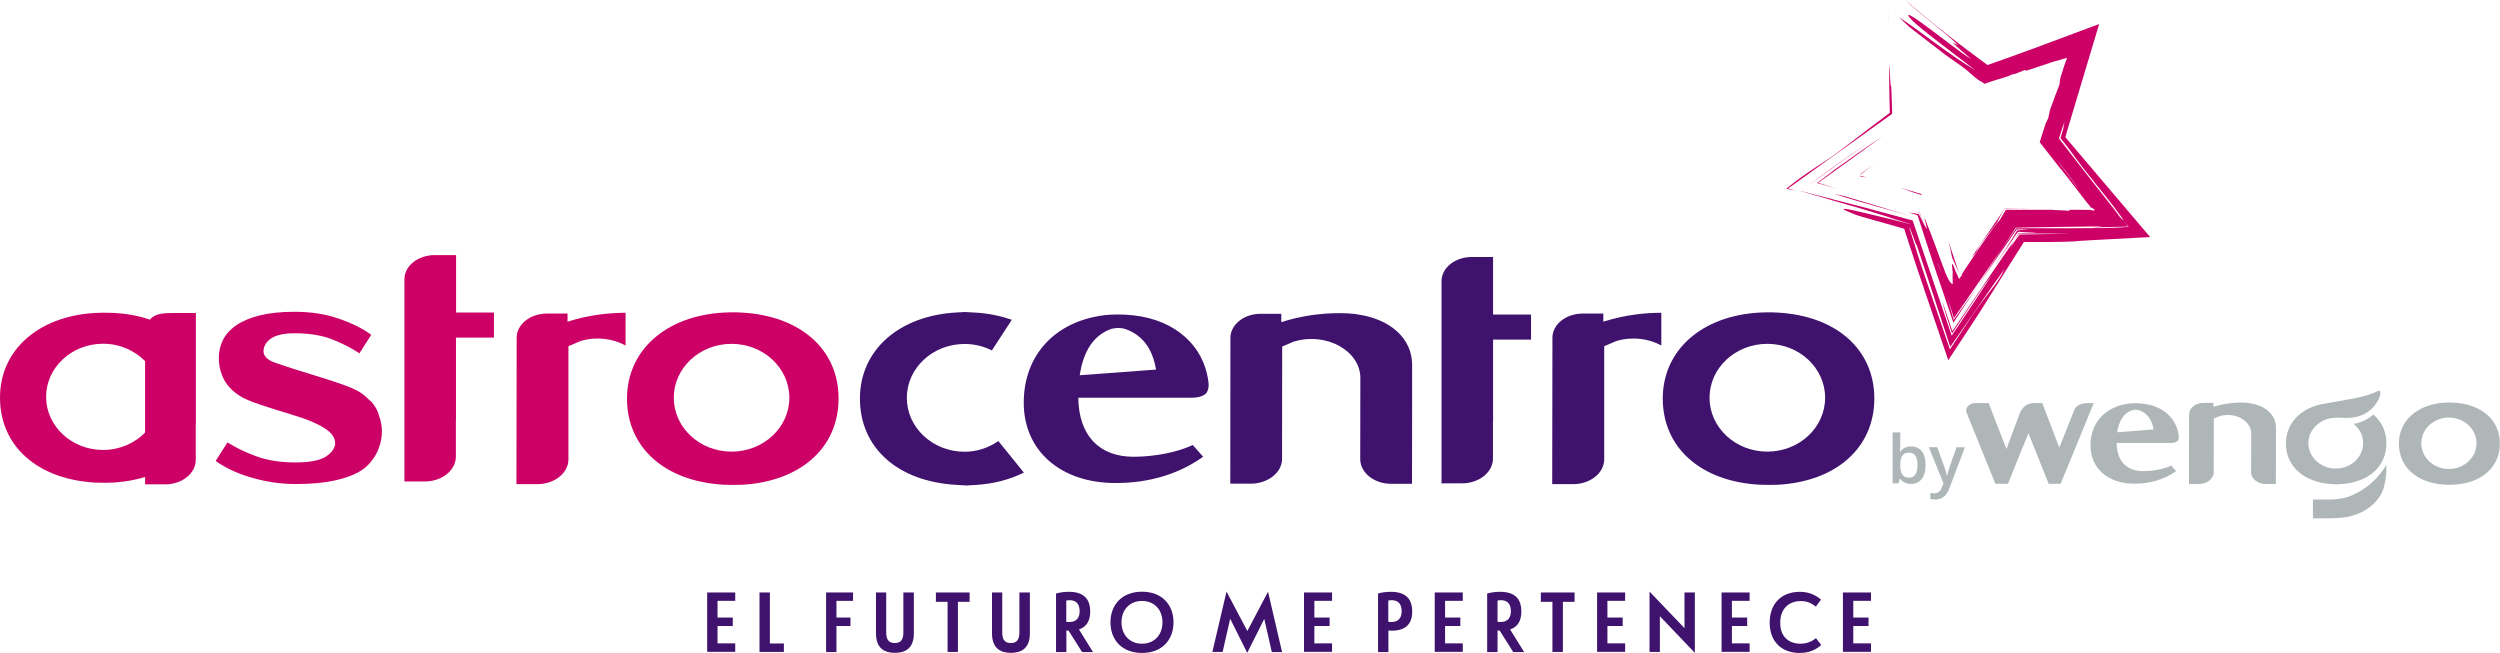<?xml version="1.0" encoding="utf-8"?>
<!-- Generator: Adobe Illustrator 24.3.0, SVG Export Plug-In . SVG Version: 6.00 Build 0)  -->
<svg version="1.1" id="Calque_1" xmlns="http://www.w3.org/2000/svg" xmlns:xlink="http://www.w3.org/1999/xlink" x="0px" y="0px"
	 viewBox="0 0 224.52 58.63" style="enable-background:new 0 0 224.52 58.63;" xml:space="preserve">
<style type="text/css">
	.st0{fill:none;}
	.st1{fill:#CC0066;}
	.st2{fill:#AEB6B7;}
	.st3{fill:#3F136D;}
</style>
<g>
	<path class="st0" d="M185.68,20.49l-0.27,0.01l0.53-0.01l3.09-0.02c0.76-0.01,1.48-0.05,2.13-0.1l-0.44-0.5l0.37,0.47l-3.29,0.08
		c0.38-0.02,0.73-0.06,1-0.1l-4.02,0.05l-3.76,0.07l-1.16,1.77l1.19-1.72L185.68,20.49z"/>
	<path class="st0" d="M65.7,30.89c-2.87,0-5.19,2.17-5.19,4.84c0,2.67,2.32,4.84,5.19,4.84s5.19-2.17,5.19-4.84
		C70.89,33.06,68.56,30.89,65.7,30.89z"/>
	<polygon class="st0" points="181.35,21.04 185.93,20.97 181.3,20.95 180.88,21.56 180.47,22.25 	"/>
	<path class="st0" d="M171.58,20.65l-0.05-0.13c-0.02-0.04-0.04-0.09-0.04-0.09c-0.01-0.02-0.03-0.04-0.04-0.06l0.01,0.05
		c0.01,0.02,0,0.01,0.02,0.09l0.1,0.32l0.19,0.62l0.38,1.2c0.25,0.79,0.52,1.57,0.81,2.42l-1.18-3.39l3.32,9.68l1.99-3.02
		c0.29-0.43,0.57-0.82,0.87-1.22l0.9-1.19c0.39-0.49,0.79-1.04,1.16-1.81l-0.86,1.21l-0.43,0.61L178,26.99l-2.87,4.14l-1.83-5.6
		l-1.16-3.48c-0.1-0.12-0.22-0.46-0.36-0.84L171.58,20.65z"/>
	<polygon class="st0" points="189.88,18.92 190.72,19.87 190.44,19.51 	"/>
	<path class="st0" d="M190.5,19.45c-0.34-0.48-0.74-0.99-1.14-1.51l-1.18-1.48c-0.72-0.9-1.47-1.83-2.18-2.84
		c-0.14-0.19-0.31-0.42-0.48-0.64l-0.47-0.58l0.15-0.54c0.08-0.18,0.11-0.32,0.12-0.44l0.16-0.59l-0.16,0.54
		c0.01-0.13,0.02-0.27,0.1-0.53l-0.51,1.59l2.59,3.34l2.94,3.74C190.67,19.75,190.83,19.9,190.5,19.45z"/>
	<path class="st0" d="M175.48,28.55l-0.59-1.8c0.17,0.62,0.37,1.28,0.57,1.95c0.66-0.91,1.38-1.93,2.12-3l2.29-3.49L175.48,28.55z"
		/>
	<path class="st0" d="M219.93,37.5c-1.37,0-2.48,1.03-2.48,2.31c0,1.27,1.11,2.31,2.48,2.31c1.37,0,2.48-1.03,2.48-2.31
		C222.41,38.54,221.3,37.5,219.93,37.5z"/>
	<path class="st0" d="M192.07,36.83c-0.14-0.04-0.33-0.05-0.57,0c-0.75,0.26-1.2,0.93-1.36,1.99l3.27-0.25
		C193.26,37.67,192.82,37.08,192.07,36.83z"/>
	<path class="st0" d="M101.01,29.53c-0.29-0.07-0.7-0.11-1.19,0c-1.57,0.55-2.52,1.95-2.85,4.17l6.85-0.51
		C103.51,31.31,102.6,30.05,101.01,29.53z"/>
	<path class="st0" d="M4.14,35.64c0,2.63,2.29,4.77,5.12,4.77c1.5,0,2.83-0.61,3.77-1.56v-6.42c-0.94-0.95-2.27-1.56-3.77-1.56
		C6.43,30.87,4.14,33.01,4.14,35.64z"/>
	<path class="st1" d="M160.59,16.92l9.34-6.7c0-0.29-0.04-1.48-0.08-2.39c-0.12-0.28-0.1-1.47-0.2-2.01l0.03,2.46l0.03,1.19
		l0.02,0.66l-0.13-2.76l0.12,2.76l-2.01,1.52l-2.61,1.99c-0.67,0.51-1.38,0.95-2.18,1.48c-0.79,0.53-1.69,1.15-2.49,1.83l0.8,0.17
		L160.59,16.92z"/>
	<path class="st1" d="M169.58,0.97c0,0.4,0.03,0.84,0.05,1.29L169.58,0.97z"/>
	<polygon class="st1" points="166.71,18.02 168.38,18.5 170.06,18.97 171.61,19.41 165.71,17.63 164.73,17.41 165.72,17.72 	"/>
	<path class="st1" d="M166.6,13.64l1.2-0.83l-1.21,0.82l-1.29,0.9c-0.91,0.65-1.85,1.34-2.75,2.02l0.08,0.02l-0.07-0.02l2.78-2.02
		L166.6,13.64z"/>
	<polygon class="st1" points="187.59,18.35 187.6,18.35 187.6,18.35 	"/>
	<path class="st1" d="M187.6,18.36L187.6,18.36l0.17,0.29c0.04,0.01,0.11,0.03,0.17,0.05c-0.06-0.05-0.1-0.09-0.13-0.13
		C187.74,18.5,187.67,18.43,187.6,18.36z"/>
	<path class="st1" d="M177.8,22.05l0.76-1.03l0.36-0.47c0.13-0.17,0.2-0.25,0.44-0.59c0.12-0.22,0.33-0.68,0.64-1.14l0.08-0.11
		l2.48-0.03l-2.49,0.01l-2.99,4.4c0.13-0.14,0.25-0.28,0.37-0.4C177.58,22.43,177.74,22.18,177.8,22.05z"/>
	<path class="st1" d="M170.98,20.54l0.01,0.01l0.03,0.01l0.01,0.03l0,0.01l0.08,0.25l0.38,1.17l0.76,2.31l2.72,8.02l2.78-4.24
		c1.52-2.38,1.79-2.87,2.5-3.98l0.96-1.52l0.45-0.71l0.08-0.15l0.15-0.02l2.36,0c0.83-0.01,1.57-0.02,2.01-0.05l0.54-0.05l0.15-0.01
		l0.24-0.01l0.48-0.03l1.88-0.1l3.55-0.19l-7.61-8.96l0.12-0.46l2.91-9.71l-5.82,2.17l-2.28,0.83l-1.13,0.4l-0.8,0.28l-1.81-1.35
		c-0.68-0.51-1.34-1.02-1.98-1.52c-1.28-1.01-2.48-2-3.58-2.96c1.17,1.14,3.6,2.93,4.77,4.07l-0.51-0.26
		c0.22,0.29,1.18,1.06,1.66,1.48c-0.25-0.13-0.49-0.34-0.73-0.55l0.47,0.42c-1.96-1.37-5.56-4.3-5.39-3.76
		c0.17,0.54,3.58,3.01,6,4.89c-2.25-1.33-4.65-3.28-6.87-4.78c0.47,0.42,0.69,0.72,1.42,1.27l2.74,2.11l1.35,0.95
		c0.22,0.16,0.42,0.32,0.63,0.48l0.3,0.26l0.37,0.33l0.36,0.27l0.56,0.34l0.21-0.09l0.8-0.26l0.55-0.16
		c0.28-0.08,0.57-0.18,1.03-0.39c0.02,0.02-0.01,0.04-0.06,0.08c0.28-0.13,0.75-0.26,1.06-0.43c0.03,0.03,0.06,0.06,0.14,0.07
		l1.48-0.49l0.74-0.25l0.19-0.06l0.07-0.02l0.14-0.04l1.04-0.3l-0.06,0.17l-0.24,0.67l-0.08,0.27l-0.19,0.59
		c-0.09,0.29-0.09,0.56-0.11,0.7c-0.28,0.72-0.56,1.44-0.86,2.31c-0.02,0.14-0.11,0.43-0.15,0.71c-0.08,0.15-0.16,0.32-0.24,0.49
		l-0.53,1.67l1.86,2.38l0.01-0.01c0.35,0.43,0.73,0.92,1.12,1.43l1.13,1.47c0.09,0.12,0.19,0.23,0.29,0.34c0,0,0,0,0,0
		c0.02,0.01,0.04,0.02,0.06,0.04l-0.06-0.04c0.07,0.07,0.14,0.14,0.22,0.21c0.09,0.08,0.18,0.16,0.3,0.25
		c-0.02,0.03-0.03,0.05-0.04,0.08l-0.4-0.07l-0.54,0l-0.27-0.01l-0.97,0c-0.11,0.03-0.02,0.06,0,0.09l-1.72-0.09l-3.77,0l-0.26,0.01
		l-0.55,0.92c-0.08,0.08-0.17,0.19-0.27,0.3l-0.15,0.19l-0.1,0.12l-0.68,0.97c-0.31,0.44-0.73,1.06-1.21,1.78l-0.77,1.15l-0.13,0.21
		l-0.08,0.13c0,0.06-0.01,0.11-0.02,0.11c-0.07,0.1-0.14,0.19-0.2,0.26l-0.04,0.07l-0.19-0.43l-0.1-0.21l-0.02-0.05l-0.01-0.02
		l-0.03-0.09l-0.13-0.35c-0.11-0.27-0.15-0.25-0.15-0.07c0,0.09,0.01,0.22,0.03,0.37c0.01,0.07,0.02,0.17,0.03,0.23l-0.01,0.12
		c-0.02,0.33,0.04,0.95-0.01,0.96c-0.13-0.05-0.27-0.24-0.41-0.52l-0.11-0.22c-0.03-0.07-0.07-0.16-0.12-0.29l-0.29-0.76
		c-0.4-1.07-0.84-2.35-1.46-3.86c-0.18-0.47-0.14-0.28-0.06,0.01c0.07,0.29,0.17,0.64,0.14,0.68c-0.08-0.11-0.17-0.27-0.27-0.45
		l0.06,0.16c-0.02-0.06-0.05-0.12-0.07-0.18c-0.14-0.27-0.3-0.59-0.44-0.87c-0.34-0.06-0.66-0.1-0.93-0.14l0.82,0.25l0.71,2.19
		l0.76,2.31l1.75,5.15l2.15-3.26c-0.74,1.07-1.46,2.1-2.12,3c-0.2-0.67-0.4-1.33-0.57-1.95l0.59,1.8l4.39-6.35l1.16-1.77l3.76-0.07
		l4.02-0.05c-0.27,0.04-0.61,0.08-1,0.1l3.29-0.08l-0.37-0.47l-0.85-0.95l0.56,0.59l-2.94-3.74l-2.59-3.34l0.51-1.59
		c-0.08,0.26-0.09,0.4-0.1,0.53l0.16-0.54l-0.16,0.59c-0.01,0.12-0.04,0.26-0.12,0.44l-0.15,0.54l0.47,0.58
		c0.17,0.22,0.34,0.44,0.48,0.64c0.71,1.01,1.45,1.94,2.18,2.84l1.18,1.48c0.41,0.52,0.8,1.03,1.14,1.51
		c0.33,0.45,0.17,0.3-0.06,0.06l0.29,0.36l0.44,0.5c-0.65,0.05-1.36,0.08-2.13,0.1l-3.09,0.02l-0.53,0.01l0.27-0.01l-4.62,0
		l-1.19,1.72l-2.29,3.49l1.82-2.65l1.7-2.46l1.04,0.02l-0.99,0.07l-0.4,0.66l-0.54,0.86l-1.13,1.74l1.94-2.85l0.21-0.28l0.77,0.04
		c0.33,0.01,0.64,0.03,0.89,0.06l-1,0l-0.6,0.01l-0.19,0.31l-0.21,0.34l0.43-0.61l4.62,0.02l-4.57,0.07l-0.88,1.21l0.4-0.69
		l-2.45,3.57l-3.11,4.59l-0.92-2.71c0.22,0.87,0.54,1.89,0.89,2.92l1.89-2.86l0.94-1.39c0.26-0.37,0.47-0.65,0.7-0.94l-1.62,2.48
		l-1.94,2.91l-3.51-10.35l-4.15-1.12l-6.24-1.61l5.67,1.64c1.3,0.39,2.6,0.79,3.91,1.21c-0.49-0.16-1.07-0.3-1.64-0.45l2.17,0.62
		l0.68,2c0,0-0.01-0.01-0.01-0.02l1.16,3.48l1.83,5.6l2.87-4.14l0.73-1.05l0.43-0.61l0.86-1.21c-0.37,0.77-0.77,1.33-1.16,1.81
		l-0.9,1.19c-0.3,0.4-0.58,0.79-0.87,1.22l-1.99,3.02l-3.32-9.68l1.18,3.39c-0.3-0.85-0.56-1.63-0.81-2.42l-0.38-1.2l-0.19-0.62
		l-0.1-0.32c-0.02-0.07-0.02-0.06-0.02-0.09l-0.01-0.05c0.01,0.01,0.03,0.03,0.04,0.06c0,0,0.02,0.05,0.04,0.09l0.05,0.13l0.21,0.56
		c0.13,0.38,0.26,0.72,0.36,0.84l-0.44-1.28l-0.16-0.46l-0.08-0.22l-0.21-0.05c-0.08-0.02-0.09-0.02-0.33-0.08l-1.14-0.29
		l-2.27-0.55c-0.36-0.09-0.65-0.15-0.88-0.2L166,18.8c-0.43-0.08-0.52-0.05-0.37,0.04c0.13,0.09,0.64,0.28,0.81,0.36
		c0.26,0.11,0.57,0.21,0.86,0.29l2.34,0.66l1.15,0.33L170.98,20.54z M174.1,23.92l-0.13-0.39l0.41,0.98L174.1,23.92z M186.65,17
		l-1.9-2.61C185.47,15.31,186.15,16.08,186.65,17z"/>
	<path class="st1" d="M186.65,17c-0.5-0.92-1.19-1.7-1.9-2.61L186.65,17z"/>
	<path class="st1" d="M175.99,24.73c0.04-0.06,0.1-0.13,0.13-0.2l0-0.01l-0.13,0.19l-0.12-0.39l-0.87-2.6
		c0.13,0.5,0.24,0.97,0.31,1.4C176.03,24.7,175.86,24.32,175.99,24.73z"/>
	<path class="st1" d="M187.66,18.39c-0.02-0.02-0.04-0.03-0.06-0.04c0,0,0,0,0,0l0,0l0,0L187.66,18.39z"/>
	<path class="st1" d="M172.76,20.09l-0.36-0.99l-0.79-0.2l0.25,0.07l0.52,0.14c0.12,0.33,0.24,0.65,0.36,0.96
		c0.02,0.06,0.05,0.12,0.07,0.18L172.76,20.09z"/>
	<path class="st1" d="M163.29,16.42l5.76-4.16c-1.38,0.91-2.82,1.92-4.21,2.92l-1.66,1.26l1.83,0.5L163.29,16.42z"/>
	<path class="st1" d="M172.65,17.45l-2-0.59l0.81,0.29l0.4,0.14l0.73,0.23C172.59,17.5,172.44,17.42,172.65,17.45z"/>
	<polygon class="st1" points="174.1,23.92 174.38,24.5 173.97,23.53 	"/>
	<path class="st1" d="M167.09,15.78c-0.01,0.02-0.01,0.05-0.01,0.09l0.02-0.02l0.18,0.03l0.37,0.07l-0.54-0.17L167.09,15.78z"/>
	<path class="st1" d="M167.08,15.63c-0.01,0,0,0.02,0.02,0.04l0.01-0.01l0.35-0.27l0.8-0.62L167.08,15.63z"/>
	<path class="st2" d="M171.63,40.09c-0.43,0-0.75,0.16-0.97,0.49h-0.03c0-0.04,0.01-0.14,0.02-0.3c0.01-0.16,0.01-0.28,0.01-0.36
		v-1.09h-0.69v4.58h0.52l0.13-0.39h0.05c0.23,0.3,0.55,0.44,0.96,0.44c0.41,0,0.73-0.15,0.96-0.45c0.23-0.3,0.34-0.71,0.34-1.25
		c0-0.53-0.11-0.94-0.34-1.24C172.35,40.24,172.03,40.09,171.63,40.09z M172.02,42.61c-0.13,0.19-0.31,0.29-0.56,0.29
		c-0.28,0-0.49-0.09-0.61-0.27c-0.13-0.18-0.19-0.46-0.19-0.86v-0.05c0-0.38,0.07-0.66,0.19-0.82c0.12-0.16,0.32-0.25,0.6-0.25
		c0.51,0,0.76,0.37,0.76,1.11C172.21,42.13,172.14,42.41,172.02,42.61z"/>
	<path class="st2" d="M174.96,42.35c-0.05,0.15-0.08,0.28-0.1,0.39h-0.02c-0.03-0.23-0.1-0.48-0.2-0.74l-0.66-1.84h-0.75l1.31,3.25
		l-0.12,0.31c-0.14,0.39-0.37,0.58-0.7,0.58c-0.13,0-0.25-0.01-0.36-0.04v0.55c0.14,0.03,0.29,0.05,0.45,0.05
		c0.59,0,1.01-0.34,1.26-1.01l1.39-3.68h-0.75C175.25,41.46,175.01,42.19,174.96,42.35z"/>
	<path class="st1" d="M40.96,28.07v-4.34v-0.09v-0.73H40.9h-0.09h-1.77c-1.5,0-2.72,0.97-2.72,2.17v0.41l0,0v17.75h1.83
		c1.54,0,2.79-1,2.79-2.23v-3.28h0.01v-7.41h3.41v-2.25h-3.41V28.07z"/>
	<path class="st3" d="M131.29,43.41c1.54,0,2.79-1,2.79-2.23v-3.28h0.01V30.5h3.41v-2.25h-3.41v-0.02V23.9v-0.09v-0.73h-0.05h-0.09
		h-1.77c-1.5,0-2.72,0.97-2.72,2.17v0.41l0,0v17.75H131.29z"/>
	<path class="st3" d="M85.95,43.55l0.71,0.04v0.01l0.07,0l0.07,0l0.71-0.04c1.7-0.09,3.18-0.49,4.44-1.12l-2.29-2.83
		c-0.86,0.59-1.89,0.96-3.03,0.96c-2.87,0-5.19-2.17-5.19-4.84c0-2.67,2.32-4.84,5.19-4.84c0.89,0,1.72,0.22,2.45,0.58l1.79-2.75
		c-1.01-0.35-2.12-0.59-3.35-0.65l-0.71-0.04v-0.01l-0.07,0l-0.07,0l-0.71,0.04c-5.22,0.27-8.73,3.38-8.73,7.72
		C77.22,40.23,80.64,43.27,85.95,43.55z"/>
	<path class="st1" d="M33.55,36.33c-0.13-0.2-0.26-0.32-0.38-0.4c-0.33-0.34-0.7-0.65-1.13-0.87c-0.55-0.29-1.6-0.67-3.32-1.2
		c-2.27-0.69-3.29-1.03-3.76-1.2c0,0,0,0,0,0c-0.03-0.01-0.04-0.02-0.06-0.02c-0.04-0.01-0.08-0.03-0.12-0.04
		c-0.97-0.31-1.15-0.79-1.11-1.17c0.05-0.41,0.26-0.75,0.67-1.03c0.46-0.31,1.16-0.47,2.1-0.47c1.33,0,2.45,0.18,3.37,0.54
		c0.92,0.36,1.74,0.78,2.47,1.26l1.06-1.66c-0.74-0.55-1.71-1.04-2.91-1.45c-1.2-0.42-2.53-0.62-4-0.62c-1.2,0-2.23,0.11-3.08,0.32
		c-0.85,0.21-1.55,0.5-2.1,0.87c-0.55,0.37-0.95,0.81-1.21,1.31c-0.26,0.51-0.39,1.05-0.39,1.64c0,0.55,0.09,1.05,0.27,1.49
		c0.12,0.35,0.3,0.68,0.55,0.99c0.45,0.56,1.06,1,1.82,1.32c0.69,0.29,2,0.72,3.99,1.32c2.17,0.65,3.1,1.26,3.5,1.72
		c0.26,0.33,0.34,0.63,0.32,0.89c0,0.01,0,0.03,0,0.04c-0.01,0.08-0.04,0.15-0.07,0.22c-0.02,0.06-0.04,0.13-0.08,0.19
		c-0.04,0.07-0.09,0.14-0.14,0.21c-0.02,0.02-0.04,0.05-0.06,0.07c-0.19,0.21-0.42,0.37-0.59,0.47c-0.55,0.3-1.41,0.46-2.62,0.46
		c-1.33,0-2.49-0.18-3.49-0.54c-1-0.36-1.87-0.78-2.62-1.26l-1.06,1.66c0.37,0.28,0.82,0.54,1.33,0.79
		c0.51,0.25,1.08,0.47,1.71,0.66c0.63,0.19,1.29,0.35,1.99,0.46c0.7,0.11,1.41,0.17,2.14,0.17c1.4,0,2.58-0.11,3.53-0.32
		c0.96-0.21,1.78-0.52,2.38-0.9c0.46-0.3,0.79-0.65,1.06-1.04c0,0,1.36-1.75,0.51-3.93C33.94,36.95,33.78,36.63,33.55,36.33z"/>
	<path class="st1" d="M66.58,28.07l-0.05,0c0,0,0,0,0,0c-0.51-0.04-1.13-0.02-1.5,0c-5.22,0.28-8.72,3.38-8.72,7.72
		c0,4.41,3.4,7.44,8.67,7.74c0.33,0.01,0.94,0.03,1.58,0.01l0.02,0c5.3-0.28,8.73-3.32,8.73-7.75
		C75.31,31.38,71.89,28.35,66.58,28.07z M65.7,40.56c-2.87,0-5.19-2.17-5.19-4.84c0-2.67,2.32-4.84,5.19-4.84s5.19,2.17,5.19,4.84
		C70.89,38.4,68.56,40.56,65.7,40.56z"/>
	<path class="st3" d="M101.79,28.32c-1.08-0.12-1.96-0.08-2.54-0.02c-4.45,0.52-7.31,3.55-7.31,7.87c0,4.31,3.31,7.21,8.24,7.21
		c3.01,0,5.66-0.79,7.87-2.36l-0.93-1.06c-1.31,0.64-3.4,1.06-5.31,1.06c-3.12,0-4.93-1.93-4.97-5.3h10.17
		c0.58,0,0.94-0.12,1.17-0.28c0.02-0.02,0.04-0.03,0.07-0.05c0,0,0.01-0.01,0.01-0.01c0.09-0.08,0.17-0.2,0.22-0.37
		c0.02-0.06,0.03-0.11,0.04-0.15c0.01-0.05,0.02-0.1,0.02-0.15c0,0,0,0,0,0c0.01-0.11,0-0.21,0-0.29
		C108.18,31.1,105.6,28.74,101.79,28.32z M96.97,33.7c0.33-2.22,1.28-3.62,2.85-4.17c0.49-0.12,0.9-0.08,1.19,0
		c1.58,0.53,2.5,1.78,2.81,3.66L96.97,33.7z"/>
	<path class="st3" d="M116.27,30.66c2.86-0.84,5.9,0.85,5.9,3.29l-0.01,7.28c0,1.22,1.24,2.22,2.77,2.22h1.88l0.01-6.69v-3.99
		c0-2.41-2-4.14-4.96-4.54l0.01-0.01c0,0-0.1-0.01-0.25-0.03c-0.02,0-0.04-0.01-0.07-0.01h-0.06c-0.9-0.09-3.43-0.2-6.42,0.75
		l0-0.75h-1.85c-1.5,0-2.72,0.97-2.72,2.17v0.41l0,0l-0.01,12.68h1.83c1.54,0,2.82-1,2.82-2.23l0.01-10.09l1.06-0.45L116.27,30.66z"
		/>
	<path class="st1" d="M50.97,28.16h-1.85c-1.5,0-2.72,0.97-2.72,2.17v0.41l0,0l-0.02,12.74h1.88c1.54,0,2.79-1,2.79-2.23l0-0.17h0
		l0-9.99l1.06-0.45l0.05-0.02c1.43-0.42,2.9-0.21,4.02,0.41v-2.94c-1.24,0-3.11,0.13-5.21,0.8L50.97,28.16z"/>
	<path class="st1" d="M17.45,28.11h-1.74c-0.95,0-1.78,0.01-2.25,0.6c-0.96-0.34-2.04-0.54-3.22-0.61
		c-0.69-0.03-1.34-0.02-1.78,0.01C3.39,28.43,0,31.47,0,35.71c0,4.35,3.35,7.33,8.53,7.63c0.7,0.03,1.33,0.02,1.79-0.01
		c0.98-0.07,1.88-0.24,2.71-0.49v0.66h1.8c1.52,0,2.75-0.98,2.75-2.2v-3.23h0.01v-2.19v-2.22v-0.85v-3.9v-0.08v-0.72h-0.05H17.45z
		 M13.03,38.85c-0.94,0.95-2.27,1.56-3.77,1.56c-2.83,0-5.12-2.14-5.12-4.77c0-2.63,2.29-4.77,5.12-4.77c1.5,0,2.83,0.61,3.77,1.56
		V38.85z"/>
	<path class="st2" d="M187.65,36.2c-0.99-0.04-1.27,0.4-1.34,0.57l-1.37,3.43l-1.53-4h-0.76c-0.76,0-1.12,0.58-1.25,0.89l-0.07,0.19
		v0l-1.13,3.04l-1.28-3.26l0.01,0l-0.33-0.86h-1.22c-0.54,0-0.93,0.44-0.76,0.87l2.58,6.38h1.13l0.71-1.76l0.03-0.09l1.1-2.69
		l1.82,4.54h1.07l2.52-6.14l0.45-1.11H187.65z"/>
	<path class="st2" d="M192.44,36.25c-0.51-0.06-0.93-0.04-1.21-0.01c-2.12,0.25-3.49,1.69-3.49,3.76c0,2.06,1.58,3.44,3.93,3.44
		c1.44,0,2.7-0.38,3.76-1.13l-0.44-0.5c-0.63,0.31-1.62,0.5-2.53,0.5c-1.49,0-2.35-0.92-2.37-2.53h4.85c0.27,0,0.45-0.05,0.56-0.13
		c0.01-0.01,0.02-0.01,0.03-0.02c0,0,0,0,0,0c0.04-0.04,0.08-0.1,0.11-0.17c0.01-0.03,0.02-0.05,0.02-0.07
		c0-0.02,0.01-0.05,0.01-0.07c0,0,0,0,0,0c0-0.05,0-0.1,0-0.14C195.49,37.57,194.26,36.45,192.44,36.25z M190.14,38.82
		c0.16-1.06,0.61-1.73,1.36-1.99c0.23-0.06,0.43-0.04,0.57,0c0.76,0.25,1.19,0.85,1.34,1.74L190.14,38.82z"/>
	<path class="st2" d="M211.38,38.07c0.52,0.42,0.85,1.03,0.85,1.72c0,1.27-1.1,2.29-2.46,2.29s-2.46-1.03-2.46-2.29
		c0-0.64,0.29-1.21,0.75-1.62c0.36-0.32,0.8-0.55,1.31-0.62c0,0,0.32-0.06,0.82-0.04c0.29,0.02,0.61,0.05,1.14-0.02
		c1.28-0.18,1.93-0.94,2.27-1.59c0.01-0.01,0.45-0.99-0.07-0.77c0,0-0.01,0-0.01,0c-0.53,0.27-1.23,0.47-1.96,0.62
		c0,0,0.01,0,0.01,0l-0.33,0.06c-0.02,0-0.04,0.01-0.06,0.01l-2.34,0.42l0,0c-1.84,0.27-3.13,1.33-3.46,2.82c0.01,0-0.01,0,0,0
		c-0.05,0.24-0.09,0.49-0.09,0.75c0,2.1,1.65,3.53,4.17,3.67l0.33,0.02v0l0.03,0l0.03,0l0.33-0.02c2.51-0.13,4.14-1.57,4.14-3.67
		c0-1.06-0.43-1.94-1.17-2.58C212.53,37.75,211.92,37.98,211.38,38.07z"/>
	<path class="st2" d="M210.76,44.66c-0.15,0.04-0.75,0.2-1.62,0.2h-1.42v1.69h1.45c0.36,0,1.04-0.02,1.6-0.12
		c1.34-0.26,2.37-0.93,2.98-1.9l0,0c0.01-0.01,0.02-0.03,0.03-0.04c0.08-0.14,0.14-0.28,0.21-0.43c0.19-0.49,0.28-1.12,0.32-1.67
		v-0.62C213.13,43.7,211.48,44.43,210.76,44.66z"/>
	<path class="st2" d="M220.35,36.16l-0.03,0c0,0,0,0,0,0c-0.24-0.02-0.54-0.01-0.72,0c-2.49,0.13-4.16,1.61-4.16,3.68
		c0,2.11,1.62,3.55,4.14,3.69c0.16,0.01,0.45,0.02,0.76,0l0.01,0c2.53-0.13,4.16-1.58,4.16-3.7
		C224.52,37.74,222.88,36.29,220.35,36.16z M219.93,42.12c-1.37,0-2.48-1.03-2.48-2.31c0-1.27,1.11-2.31,2.48-2.31
		c1.37,0,2.48,1.03,2.48,2.31C222.41,41.09,221.3,42.12,219.93,42.12z"/>
	<path class="st2" d="M202.01,36.21L202.01,36.21c0.01,0-0.04-0.01-0.11-0.02c-0.01,0-0.02,0-0.03-0.01h-0.03
		c-0.43-0.04-1.64-0.09-3.06,0.36l0-0.36h-0.88c-0.72,0-1.3,0.46-1.3,1.04v0.2l0,0l-0.01,6.05h0.87c0.74,0,1.35-0.48,1.35-1.06
		l0.01-4.82l0.51-0.21l0.03-0.01c1.37-0.4,2.82,0.41,2.82,1.57l-0.01,3.47c0,0.58,0.59,1.06,1.32,1.06h0.9l0.01-3.19v-1.9
		C204.38,37.23,203.43,36.4,202.01,36.21z"/>
</g>
<g>
	<path class="st3" d="M63.51,53.21h2.52v0.75h-1.59v1.5h1.37v0.76h-1.37v1.56h1.59v0.76h-2.52V53.21z"/>
	<path class="st3" d="M68.21,58.55v-5.34h0.93v4.58h1.26v0.76H68.21z"/>
	<path class="st3" d="M74.19,53.21h2.42v0.75h-1.49v1.5h1.26v0.76h-1.26v2.34h-0.93V53.21z"/>
	<path class="st3" d="M81.13,53.21h0.94v3.68c0,1.41-0.85,1.74-1.7,1.74s-1.7-0.33-1.7-1.74v-3.68h0.92v3.62
		c0,0.79,0.4,0.92,0.78,0.92c0.36,0,0.76-0.14,0.76-0.92V53.21z"/>
	<path class="st3" d="M85.1,58.55v-4.5h-1.05v-0.84h3.03v0.84h-1.05v4.5H85.1z"/>
	<path class="st3" d="M91.55,53.21h0.94v3.68c0,1.41-0.85,1.74-1.7,1.74s-1.7-0.33-1.7-1.74v-3.68h0.92v3.62
		c0,0.79,0.4,0.92,0.78,0.92c0.36,0,0.76-0.14,0.76-0.92V53.21z"/>
	<path class="st3" d="M97.91,54.91c0,0.73-0.24,1.36-1.01,1.62l1.26,2.03h-0.98l-1.21-1.92c-0.1,0-0.15-0.02-0.2-0.02v1.94h-0.93
		v-5.26c0.35-0.1,0.76-0.15,1.14-0.15C97.51,53.14,97.91,53.99,97.91,54.91z M95.76,55.84c0.11,0.02,0.23,0.02,0.29,0.02
		c0.69,0,0.91-0.46,0.91-0.97c0-0.55-0.23-0.99-0.91-0.99c-0.06,0-0.18,0.01-0.29,0.03V55.84z"/>
	<path class="st3" d="M102.56,53.14c1.79,0,2.83,1.16,2.83,2.75s-1.04,2.75-2.83,2.75s-2.83-1.16-2.83-2.75
		S100.77,53.14,102.56,53.14z M102.56,57.81c1.11,0,1.84-0.8,1.84-1.92s-0.72-1.92-1.84-1.92c-1.11,0-1.84,0.8-1.84,1.92
		S101.45,57.81,102.56,57.81z"/>
	<path class="st3" d="M113.88,53.14l1.26,5.42h-0.92l-0.68-2.98l-1.53,3.05l-1.53-3.06l-0.68,2.98h-0.92l1.27-5.42l1.87,3.54
		L113.88,53.14z"/>
	<path class="st3" d="M117.11,53.21h2.52v0.75h-1.59v1.5h1.37v0.76h-1.37v1.56h1.59v0.76h-2.52V53.21z"/>
	<path class="st3" d="M126.83,54.91c0,0.94-0.41,1.73-1.84,1.73c-0.16,0-0.24-0.02-0.3-0.02v1.94h-0.93v-5.26
		c0.35-0.1,0.76-0.15,1.14-0.15C126.43,53.14,126.83,53.99,126.83,54.91z M124.68,55.84c0.11,0.02,0.23,0.02,0.29,0.02
		c0.69,0,0.91-0.46,0.91-0.97c0-0.55-0.23-0.99-0.91-0.99c-0.06,0-0.18,0.01-0.29,0.03V55.84z"/>
	<path class="st3" d="M128.85,53.21h2.52v0.75h-1.59v1.5h1.37v0.76h-1.37v1.56h1.59v0.76h-2.52V53.21z"/>
	<path class="st3" d="M136.63,54.91c0,0.73-0.24,1.36-1.01,1.62l1.26,2.03h-0.98l-1.21-1.92c-0.1,0-0.15-0.02-0.2-0.02v1.94h-0.93
		v-5.26c0.35-0.1,0.76-0.15,1.14-0.15C136.24,53.14,136.63,53.99,136.63,54.91z M134.49,55.84c0.11,0.02,0.23,0.02,0.29,0.02
		c0.69,0,0.91-0.46,0.91-0.97c0-0.55-0.23-0.99-0.91-0.99c-0.06,0-0.18,0.01-0.29,0.03V55.84z"/>
	<path class="st3" d="M139.42,58.55v-4.5h-1.04v-0.84h3.03v0.84h-1.05v4.5H139.42z"/>
	<path class="st3" d="M143.43,53.21h2.52v0.75h-1.59v1.5h1.37v0.76h-1.37v1.56h1.59v0.76h-2.52V53.21z"/>
	<path class="st3" d="M149.07,55.34v3.21h-0.93v-5.42l3.14,3.28v-3.2h0.93v5.42L149.07,55.34z"/>
	<path class="st3" d="M154.61,53.21h2.52v0.75h-1.59v1.5h1.37v0.76h-1.37v1.56h1.59v0.76h-2.52V53.21z"/>
	<path class="st3" d="M161.69,57.81c0.62,0,1.09-0.24,1.4-0.5l0.47,0.62c-0.52,0.45-1.11,0.71-1.94,0.71c-1.6,0-2.69-1-2.69-2.73
		c0-1.72,1.09-2.76,2.7-2.76c0.77,0,1.37,0.24,1.91,0.7l-0.46,0.63c-0.34-0.27-0.74-0.5-1.35-0.5c-1.08,0-1.85,0.69-1.85,1.94
		C159.86,57.16,160.64,57.81,161.69,57.81z"/>
	<path class="st3" d="M165.51,53.21h2.52v0.75h-1.59v1.5h1.37v0.76h-1.37v1.56h1.59v0.76h-2.52V53.21z"/>
</g>
<path class="st3" d="M159.6,28.07l-0.05,0c0,0,0,0,0,0c-0.51-0.04-1.13-0.02-1.5,0c-5.22,0.28-8.72,3.38-8.72,7.72
	c0,4.41,3.4,7.44,8.67,7.74c0.33,0.01,0.94,0.03,1.58,0.01l0.02,0c5.3-0.28,8.73-3.32,8.73-7.75
	C168.33,31.38,164.91,28.35,159.6,28.07z M158.72,40.56c-2.87,0-5.19-2.17-5.19-4.84c0-2.67,2.32-4.84,5.19-4.84
	s5.19,2.17,5.19,4.84C163.91,38.4,161.58,40.56,158.72,40.56z"/>
<path class="st3" d="M143.99,28.16h-1.85c-1.5,0-2.72,0.97-2.72,2.17v0.41l0,0l-0.02,12.74h1.88c1.54,0,2.79-1,2.79-2.23l0-0.17h0
	l0-9.99l1.06-0.45l0.05-0.02c1.43-0.42,2.9-0.21,4.02,0.41v-2.94c-1.24,0-3.11,0.13-5.21,0.8L143.99,28.16z"/>
</svg>
